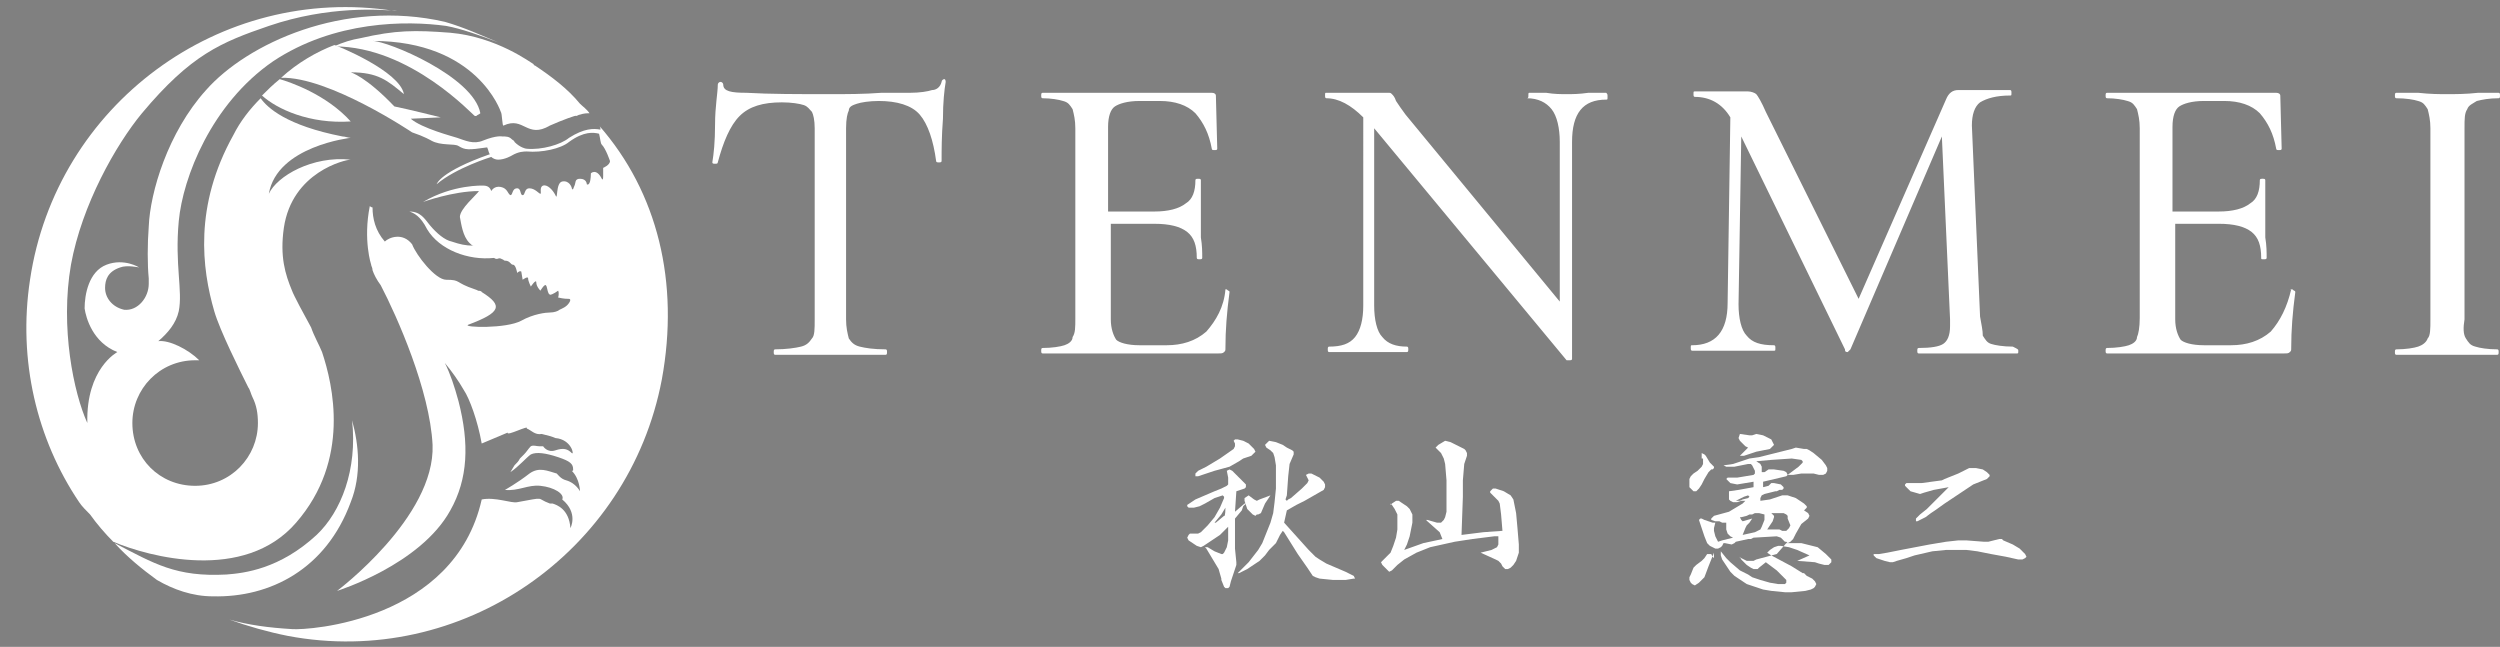 <?xml version="1.0" encoding="utf-8"?>
<!-- Generator: Adobe Illustrator 26.5.0, SVG Export Plug-In . SVG Version: 6.00 Build 0)  -->
<svg version="1.1" xmlns="http://www.w3.org/2000/svg" xmlns:xlink="http://www.w3.org/1999/xlink" x="0px" y="0px"
	 viewBox="0 0 183.2 47.4" style="enable-background:new 0 0 183.2 47.4;" xml:space="preserve">
<rect x="0" y="0" width="183.2" height="47.4" fill="#808080" stroke="none"/>
<style type="text/css">
	.st0{fill:#231815;}
	.st1{fill:#FFFFFF;}
</style>
<g id="レイヤー_3">
	<path class="st0" d="M33.3,41.5l-0.2,0.3C33.1,41.7,33.2,41.6,33.3,41.5z"/>
	<g>
		<path class="st1" d="M25.7,11.7C25.7,11.7,25.7,11.7,25.7,11.7C25.8,11.7,25.7,11.7,25.7,11.7z"/>
		<path class="st1" d="M21.7,38.3c4-4.6,2.7-10.1,1.9-12.5c-0.2-0.5-0.6-1.2-0.8-1.8c-0.5-0.9-1.3-2.4-1.4-2.7
			c-0.5-1.2-0.9-2.5-0.6-4.6c0.6-4.1,4.5-5,4.9-5c-2.8-0.3-5.4,1.2-6,2.5c0.6-3.5,6-4.1,6-4.1c-0.2,0-0.4-0.1-0.6-0.1
			c-4.1-0.8-5.5-2.1-6-2.8c-0.8,0.8-1.5,1.7-2,2.7c-2.9,5.2-2.3,9.8-1.4,12.9c0.4,1.4,1.9,4.4,2.5,5.6c0.1,0.1,0.2,0.5,0.3,0.7
			c0,0,0,0,0,0l0,0c0.3,0.6,0.4,1.2,0.4,1.9c0,2.5-2,4.6-4.6,4.6s-4.6-2-4.6-4.6c0-2.5,2-4.6,4.6-4.6c0.1,0,0.2,0,0.3,0
			c-0.8-0.8-2.2-1.5-3-1.4c0.7-0.6,1.3-1.3,1.5-2.2c0.3-1.5-0.3-3.4,0-6.6s2.4-8.6,6.9-11.7c4.5-3,9.8-3,12.7-2.6
			c1.1,0.2,2.5,0.7,3.8,1.2C35.3,2.6,34,2,32.6,1.6c-7.4-1.7-14.5,1.6-17.5,5c-2.8,3.1-4.1,7.5-4.2,10c-0.1,1.3-0.1,2.8,0,3.8
			c0,0.1,0,0.3,0,0.4c0,1-0.8,2-1.8,1.9c-0.9-0.2-1.4-0.9-1.4-1.6c0-0.6,0.2-1.2,1.1-1.5c0.5-0.2,1.4,0,1.4,0s-1.1-0.7-2.4-0.2
			c-1.3,0.5-1.6,2.2-1.6,3.2c0.1,0.7,0.6,2.5,2.4,3.2c0,0-2.3,1.2-2.2,5.2c-1-2.2-2-7-1.2-11.6c0.8-4.4,3.3-8.8,5.2-11.1
			C14,4,16.2,3.1,19.7,1.9c4.4-1.5,8.2-1.2,9.4-1.1c-0.1,0-0.1,0-0.2,0C16.1-1.2,4.1,7.7,2.2,20.5c-0.9,5.9,0.5,11.7,3.6,16.3
			c0.2,0.3,0.5,0.6,0.8,0.9c0.5,0.7,1.1,1.4,1.7,2C10.9,40.8,17.9,42.7,21.7,38.3z"/>
		<path class="st1" d="M26.4,2.8c-0.6,0.1-1.3,0.3-1.9,0.6c5.6,0,10.2,5.1,10.3,5.1c0.1,0,0.1,0,0.1,0c0.1-0.1,0.2-0.1,0.3-0.2
			C34.7,5.6,28.4,3,27.3,3c7.7,0,9.4,5.2,9.4,5.2l0,0c0.1,0.1,0.1,1.1,0.2,1c1.5-0.7,1.7,1,3.4,0c0.9-0.4,2-0.8,1.9-0.7
			c0.1,0,0.2-0.1,0.3-0.1c0.3-0.1,0.5-0.1,0.7-0.1c-0.2-0.3-0.5-0.5-0.7-0.7c-0.9-1.1-2.1-2-3.3-2.8c0,0-0.1,0-0.1-0.1
			c-0.2-0.1-2.7-2-6.1-2.3C30.4,2.2,29,2.2,26.4,2.8z"/>
		<path class="st1" d="M25.7,36.8c0.8-2,0.6-4.2,0.1-6c0.4,3.6-0.8,6.7-2.6,8.4c-2.7,2.5-5.3,2.8-6.6,2.9c-3.7,0.2-5.3-0.8-8.2-2.3
			c0.9,1,2,1.9,3.1,2.7c1.2,0.7,2.6,1.2,4.1,1.2C19.8,43.8,23.9,41.7,25.7,36.8z"/>
		<path class="st1" d="M43.9,9.2C44,9.3,44,9.4,44,9.5c-0.5-0.1-1.2-0.1-2.3,0.6c-0.6,0.5-2,0.9-3.1,0.8c-0.1,0-0.5-0.1-0.9-0.5
			c0-0.1-0.1-0.1-0.2-0.2c-0.2-0.2-0.4-0.2-0.7-0.2l0,0c0,0-0.4-0.1-1.4,0.3c-0.7,0.3-1.3,0-1.9-0.2c-0.3-0.1-2.6-0.7-3.4-1.4
			l2.2-0.1c0,0-2.4-0.6-3.4-0.8c-2.1-2.2-3.2-2.5-3.2-2.5c2,0,2.7,0.6,3.9,1.6c-0.3-1.7-5-3.6-5.1-3.6c-1.3,0.5-2.7,1.3-3.9,2.4
			c3.5-0.1,9.6,4,9.6,4c0.9,0.3,1.4,0.6,1.4,0.6c0.7,0.4,1.7,0.2,2,0.4c0.5,0.3,0.7,0.3,2.1,0.1c0.1,0.2,0.1,0.4,0.2,0.5
			c-3.7,1.3-3.9,2.2-3.9,2.2c1.4-1.2,4-2,4-2c0.1,0.1,0.3,0.2,0.5,0.2c0.5,0,1-0.3,1-0.3c0.5-0.3,0.9-0.3,1.1-0.3c0,0,0,0,0,0
			c0,0,0,0,0,0l0,0c1.1,0.1,2.5-0.2,3.1-0.7c1.1-0.8,1.8-0.7,2.2-0.6c0.1,0.4,0.1,0.7,0.2,0.8c0.3,0.3,0.6,1.2,0.6,1.2
			c0,0.3-0.5,0.5-0.5,0.5s0,0.2,0,0.6c0,0.4-0.1,0.2-0.1,0.2c-0.4-0.8-0.8-0.4-0.8-0.4s0,0.5-0.1,0.7c-0.1,0.2-0.2,0.1-0.2,0.1
			s0-0.4-0.5-0.4c-0.4,0-0.3,0.3-0.4,0.5c-0.1,0.2-0.1,0.4-0.2,0.2c0-0.1-0.2-0.6-0.7-0.5c-0.5,0.1-0.3,1.5-0.5,1
			c-0.2-0.4-0.6-0.8-0.9-0.7c-0.3,0.1-0.1,0.6-0.2,0.6c-0.1,0-0.4-0.4-0.8-0.4c-0.4,0-0.3,0.5-0.5,0.5c-0.2,0-0.1-0.5-0.4-0.5
			c-0.4,0-0.3,0.5-0.5,0.5c-0.2-0.1-0.2-0.5-0.7-0.6c-0.5-0.1-0.7,0.3-0.7,0.3c-0.1-0.3-0.3-0.4-0.6-0.4c0,0-2.2-0.1-4.4,1.2
			c0,0,2.2-0.8,4.1-0.8c-0.2,0.3-1.4,1.3-1.4,1.9c0.1,0.5,0.2,1.4,0.7,1.9c0.1,0.1,0.2,0.2,0.3,0.2c-0.6,0-1-0.1-1.6-0.3
			c-0.5-0.1-1.1-0.6-1.6-1.2c-0.4-0.5-0.7-1-1.5-1l0,0c0.3,0.1,0.8,0.3,1.3,1.3c0.9,1.5,3,2.3,4.9,2.1c0.3,0.2,0.3-0.1,0.6,0.1
			c0.1,0,0.1,0.1,0.2,0.1l0,0c0.4,0,0.4,0.3,0.6,0.3c0.2,0,0.3,0.6,0.3,0.6c0.2-0.2,0.3-0.1,0.3-0.1l0.1,0.6c0,0,0.4-0.3,0.4-0.1
			c0,0.2,0.2,0.6,0.2,0.6s0.4-0.6,0.4-0.3c0,0.3,0.3,0.6,0.3,0.6c0,0,0.3-0.5,0.4-0.4c0.1,0.1,0.1,0.4,0.2,0.6c0,0,0,0,0.1,0.1
			c0.2,0,0.6-0.3,0.6-0.3c0.1,0.2,0,0.5,0,0.5c0.4,0.1,0.7,0.1,0.8,0.1c0,0,0.2,0,0,0.3c-0.2,0.3-0.5,0.4-0.7,0.5
			c-0.1,0.1-0.4,0.2-0.7,0.2c-0.3,0-1.2,0.1-2.1,0.6c-1.1,0.6-4.3,0.5-3.9,0.3c2.4-0.9,2.6-1.4,1-2.4c0,0,0-0.1-0.3-0.1
			c0.1,0-0.2-0.1-0.2-0.1c-1.5-0.5-1-0.7-2.1-0.7c-0.8,0-2.2-1.8-2.5-2.6c-0.7-0.9-1.7-0.5-2-0.2c-0.7-0.8-0.9-1.7-0.9-2.5
			c-0.1,0-0.2-0.1-0.2-0.1c-0.5,2.5,0.1,4.3,0.1,4.3c0,0.1,0.1,0.2,0.1,0.4c0,0,0,0,0,0c0,0,0,0,0,0c0.1,0.3,0.3,0.7,0.6,1.1
			c1.2,2.3,3.6,7.7,3.8,11.7c0.2,5.3-7,10.7-7,10.7s6.1-1.9,8.3-5.9c1.3-2.3,1.4-4.9,0.6-8c-0.3-1.1-0.6-2-1-2.8
			c0.5,0.6,1,1.3,1.4,2c0.4,0.6,1,2.2,1.3,3.9l1.9-0.8c-0.1,0.3,1.6-0.6,1.4-0.3c0.3,0.1,0.6,0.5,1.1,0.4c0.4,0.1,0.8,0.2,1,0.3
			c1.2,0.1,1.4,1.3,1.2,1.1c-0.3-0.3-0.6-0.4-1.2-0.2c-0.6,0.2-0.9-0.3-0.9-0.3c-0.1,0-0.2,0-0.3,0c-0.2,0-0.4-0.1-0.6,0
			c-0.2,0.2-0.3,0.4-0.5,0.6c-0.1,0.1-0.2,0.2-0.3,0.3c-0.1,0.2-0.2,0.3-0.4,0.5l-0.3,0.5c0.6-0.4,1.2-1.1,1.5-1.3
			c0.4-0.2,1.1-0.1,2,0.2c0.9,0.3,1.1,0.5,1.1,0.9c0,0.1,0,0.1-0.1,0.1c0.6,0.6,0.6,1.5,0.6,1.5s-0.3-0.6-1-0.8
			c-0.4-0.1-0.6-0.4-0.7-0.5c-0.7-0.2-1.3-0.5-2,0c-0.9,0.7-1.8,1.2-1.8,1.2c1,0.1,1.7-0.4,2.6-0.3c1,0.1,1.8,0.6,1.6,1
			c1.2,1,0.6,2.1,0.6,2.1c-0.1-1.4-1-1.7-1.3-1.8c-0.1,0-0.2,0-0.2,0c-1.1-0.4-0.2-0.5-2.4-0.1c-0.4,0.1-1.6-0.4-2.6-0.2
			c-2,8.9-12.7,9.6-13.9,9.5c-1.7-0.1-3.2-0.3-4.6-0.7c1.4,0.5,2.8,0.9,4.3,1.2c12.7,2.4,25-6.1,27.4-18.8
			C49.8,20.7,48.2,14.1,43.9,9.2z"/>
		<polygon class="st1" points="37.9,20.4 37.9,20.4 37.9,20.4 		"/>
		<path class="st1" d="M25.7,8.9C25.7,8.9,25.7,8.9,25.7,8.9c-1.8-2-4.5-2.9-5.2-3.1C20,6.2,19.6,6.6,19.2,7
			C20.3,8,22.7,9.1,25.7,8.9z"/>
	</g>
</g>
<g id="_レイヤー_1">
	<path class="st1" d="M90.1,34.4l0.2,0.1l0.2,0.2l0.4,0.4l0.2,0.2l0.2,0.2v0.2l-0.1,0.1L90.6,36l-0.1,1.5l0.7-0.6h0.1l-0.2,0.2
		L91,37.4L90.5,38v2.2l0.1,1v0.2l-0.1,0.3l-0.2,0.6l-0.1,0.3L90.1,43L90,43.1h-0.2L89.7,43l-0.2-0.5v-0.1l-0.2-0.7l-0.9-1.5
		l-0.1-0.1h0.2l0.5,0.3l0.5,0.2h0.1l0.1-0.1l0.1-0.2l0.1-0.2l0.1-0.5v-1l-0.6,0.6l-0.6,0.4L88.2,40L88,40.1L87.7,40l-0.3-0.2
		l-0.3-0.2L87,39.4l0.1-0.2l0.1-0.1h0.6L88,39l0.2-0.2l0.3-0.3l0.5-0.6l0.4-0.7l0.3-0.7v-0.1l-0.1-0.1L89,36.5l-0.7,0.4l-0.4,0.2
		l-0.4,0.1h-0.4L87,37.1V37l0.6-0.4L89,36l0.5-0.2l0.2-0.1l0.2-0.1l0.1-0.1V35l-0.1-0.5C89.9,34.5,90.1,34.4,90.1,34.4z M90.7,32.2
		l0.4,0.1l0.4,0.2l0.2,0.2l0.2,0.2l0.1,0.2l-0.1,0.1l-0.2,0.2l-0.6,0.2l-0.3,0.2l-0.7,0.4L89,34.5l-0.6,0.2l-0.6,0.2h-0.2v-0.2
		l0.2-0.2l0.6-0.3l1-0.6l1-0.7l0.1-0.2v-0.2l-0.1-0.2l0.1-0.1C90.5,32.2,90.7,32.2,90.7,32.2z M89.8,37.2l-0.3,0.5L89,38.3h0.1
		l0.6-0.5C89.8,37.9,89.8,37.2,89.8,37.2z M93,32.3l0.5,0.1l0.5,0.2l0.3,0.2l0.4,0.2l0.1,0.1v0.2L94.5,34l-0.1,0.9l-0.1,1.4
		l-0.1,0.3l0.1,0.1l0.1-0.1l0.2-0.1l0.8-0.7l0.4-0.4l0.1-0.2l-0.2-0.4l0.2-0.1h0.2l0.6,0.3l0.2,0.2l0.1,0.1l0.1,0.2v0.2L97,35.9
		l-1.4,0.8L95,37l-0.7,0.4l-0.2,0.9l0.9,1l0.9,1l0.5,0.5l0.3,0.2l0.5,0.3l1.4,0.6l0.6,0.3l0.1,0.2h-0.1l-0.6,0.1h-0.9l-1-0.1
		l-0.3-0.1l-0.2-0.1L96,41.9l-0.2-0.3l-0.7-1l-1-1.6L94,38.9l-0.2,0.3l-0.3,0.6L93,40.3l-0.3,0.4l-0.4,0.4l-0.9,0.6L90.8,42h-0.1
		l0.2-0.2l0.6-0.6l0.7-0.9l0.3-0.5l0.2-0.5l0.2-0.5l0.2-0.5l0.2-0.7l0.1-0.8l0.1-1v-1.7l-0.1-0.6l-0.1-0.3L93.1,33l-0.3-0.2
		l-0.1-0.2l0.2-0.2C92.9,32.4,93,32.3,93,32.3z M91.5,36.3l0.4,0.3l0.2,0.1l0.2-0.1l0.8-0.3l-0.4,0.6l-0.3,0.7l-0.2,0.1h-0.1
		L92,37.8l-0.2-0.1l-0.2-0.2l-0.2-0.2l-0.2-0.6v-0.2L91.5,36.3L91.5,36.3z M105.9,32.3l0.4,0.1l0.4,0.2l0.6,0.3l0.1,0.1l0.1,0.2v0.2
		l-0.2,0.6l-0.1,1.2v1.2l-0.1,2.8l1.6-0.2l1.4-0.1l-0.1-1.2l-0.1-0.8l-0.1-0.2l-0.2-0.2l-0.2-0.2l-0.2-0.2V36l0.2-0.2h0.2l0.6,0.2
		l0.5,0.3l0.2,0.3l0.2,1l0.1,1.1l0.1,1.2v0.6l-0.1,0.3l-0.1,0.3l-0.2,0.3l-0.2,0.2l-0.2,0.1h-0.2l-0.2-0.2l-0.1-0.2l-0.2-0.2
		l-0.2-0.1l-1.1-0.5l0.8-0.2l0.4-0.2l0.1-0.2v-0.6h-0.3l-1.6,0.2l-1.3,0.2l-0.9,0.2l-0.9,0.2l-1,0.4l-0.9,0.5l-0.5,0.4l-0.2,0.2
		l-0.2,0.2l-0.2,0.1l-0.1-0.1l-0.2-0.2l-0.2-0.2l-0.1-0.2l0.1-0.1l0.2-0.2l0.2-0.2l0.2-0.2l0.2-0.5l0.2-0.6l0.1-0.6v-1.1l-0.1-0.2
		l-0.1-0.2L102,37l-0.1-0.1V37l0.1-0.1l0.3-0.2h0.2l0.3,0.2l0.3,0.2l0.2,0.2l0.1,0.2l0.1,0.2v0.6l-0.2,1l-0.2,0.6l-0.2,0.4l1.4-0.5
		l1.4-0.3l-0.2-0.5l-0.9-0.8l-0.1-0.1h0.1l0.7,0.2h0.3l0.2-0.2l0.1-0.2l0.1-0.4v-2.3l-0.1-1.2l-0.1-0.4l-0.1-0.2l-0.1-0.2l-0.2-0.2
		l-0.2-0.2l0.2-0.2L105.9,32.3z M124.7,33.2l0.2,0.1l0.1,0.1l0.3,0.5l0.2,0.2l0.1,0.1v0.1l-0.1,0.1h-0.1l-0.2,0.2l-0.3,0.5l-0.2,0.4
		l-0.2,0.3l-0.2,0.2h-0.2l-0.2-0.2l-0.1-0.1v-0.6l0.1-0.2l0.2-0.2l0.3-0.2l0.3-0.3l0.1-0.2v-0.4h-0.1L124.7,33.2z M125.6,40.5
		l-0.4,1l-0.3,0.8l-0.2,0.2l-0.2,0.2l-0.3,0.2l-0.2-0.1l-0.1-0.1l-0.1-0.2v-0.2l0.1-0.2l0.2-0.5l0.2-0.2l0.4-0.3l0.2-0.2l0.2-0.3
		h0.3l0.1,0.2l0.1,0.1V40.5z M131.4,37l0.4,0.2l0.4,0.2l0.3,0.2l0.1,0.2l-0.1,0.2l-0.5,0.4l-0.4,0.7l-0.2,0.4l-0.2,0.2l-0.2,0.1
		l-0.1-0.1h-0.1l-0.3-0.3l-0.3-0.1l-1.7,0.1l-0.2,0.1h-0.2l-0.9,0.2l-0.1,0.1l-0.2,0.1l-0.5-0.1h-0.1l-0.1,0.2l-0.1,0.1l-0.2,0.1
		h-0.2l-0.2-0.1l-0.2-0.1l-0.2-0.2l-0.2-0.5l-0.1-0.3l-0.2-0.6l-0.1-0.3l0.1-0.1h0.1l0.2,0.1l0.6,0.2h0.2l-0.1,0.4v0.2l0.1,0.4
		l0.2,0.4l0.3-0.1l0.8-0.2l-0.2-0.1l-0.2-0.2l-0.1-0.3v-0.5h-0.3l-0.2-0.1l0.4-0.2l0.6-0.2l0.6-0.2l1.2-0.2h1.9L131.4,37L131.4,37z
		 M132.2,32.9h0.2l0.2,0.1l0.3,0.2l0.6,0.5l0.3,0.4l0.1,0.2v0.2l-0.1,0.2l-0.2,0.1h-0.3l-0.4-0.1H132l-0.6,0.1H131l0.8-0.6l0.3-0.3
		v-0.1l-0.1-0.1l-0.7-0.1l-1.5,0.1l-1.1,0.1L129,34l0.1,0.2v0.4h0.2l0.3-0.2h0.4l0.7,0.1l0.2,0.1l0.1,0.2l-0.1,0.1l-1.7,0.4v0.4
		l0.4-0.1l0.2-0.2h0.2l0.5,0.1l0.2,0.2v0.1l-0.1,0.1h-0.2l-0.2,0.1h-0.1l-0.8,0.2l-0.2,0.1l-0.1,0.2v0.2l0.7-0.1l0.3-0.1l0.6-0.2
		h0.4l0.6,0.2l0.3,0.2l0.3,0.2l0.2,0.2v0.1l-0.1,0.1l-0.1,0.1H130l-1.5,0.2l-0.8,0.1l-0.8,0.2l-0.4,0.2l-0.4,0.1h-0.4l-0.3-0.1V38
		l0.1-0.1l0.1-0.1l1.1-0.3l1-0.6l0.2-0.2h-0.3l-0.3,0.1H127l-0.2-0.1l-0.1-0.1V36l0.7-0.1l1.1-0.2v-0.4l-1.2,0.2l-0.5-0.1l-0.2-0.2
		l-0.1-0.1l0.1-0.1h0.7l1.2-0.2l0.1-0.1v-0.2l-0.2-0.4l-0.1-0.1h-0.2l-1,0.2h-0.6l-0.2-0.1L127,34l0.6-0.2l0.6-0.2l0.7-0.1l2.4-0.6
		l0.3-0.1L132.2,32.9L132.2,32.9z M130.9,39.8h1.1l1.2,0.3l0.6,0.5l0.2,0.2l0.2,0.2v0.2l-0.1,0.1l-0.1,0.1h-0.3l-0.4-0.1l-0.3-0.1
		l-1.3-0.1l0.9-0.4l-0.9-0.4l-0.6-0.2l-0.6-0.1h-0.2l-0.3,0.1l-0.3,0.2l-0.2,0.2l0.3,0.2l1.5,0.8l0.8,0.5h0.1l0.2,0.2l0.2,0.1
		l0.2,0.1l0.2,0.2l0.1,0.2L133,43l-0.1,0.1l-0.2,0.1l-0.4,0.1l-1,0.1h-0.5l-1-0.1l-0.6-0.1l-0.6-0.2l-0.6-0.2l-0.3-0.2l-0.6-0.4
		l-0.3-0.3l-0.2-0.3l-0.2-0.3l-0.2-0.3l-0.1-0.3v-0.3l0.4,0.5l0.3,0.3l0.7,0.6l0.6,0.3l0.3,0.2l0.6,0.2l0.7,0.2l0.6,0.1h0.5l0.1-0.1
		v-0.2l-0.1-0.1l-0.6-0.6l-0.4-0.3l-0.4-0.3l-0.5,0.4l-0.1,0.1h-0.3l-0.2-0.1l-0.3-0.2l-0.2-0.2l-0.2-0.2l-0.1-0.2v0.1h0.1l0.2,0.1
		l0.2,0.1h0.5l0.2-0.1l1.5-0.4L130.9,39.8L130.9,39.8z M128.1,36.3l-0.3,0.1l-0.6,0.3h0.3l0.2-0.1l0.4-0.1l0.1-0.1
		C128.2,36.4,128.1,36.3,128.1,36.3z M127.5,31.8l0.7,0.1h0.2l0.3-0.1l0.5,0.1l0.4,0.2l0.2,0.1l0.1,0.2l0.1,0.2l-0.1,0.1l-0.2,0.2
		l-1,0.2l-0.6,0.2l-0.3,0.1h-0.3l0.1-0.1l0.5-0.5l-0.2-0.1l-0.2-0.2l-0.2-0.2l-0.1-0.2C127.4,32.1,127.5,31.8,127.5,31.8z
		 M128.9,37.6h-0.3l-0.2,0.1h-0.2l-0.2,0.1l-0.4,0.1h-0.1l0.1,0.2l0.1,0.1l0.7-0.2l-0.2,0.3l-0.2,0.2l-0.1,0.2l-0.2,0.5l0.9-0.2
		l0.2-0.1l0.2-0.1l0.1-0.2l0.2-0.5v-0.4L128.9,37.6L128.9,37.6L128.9,37.6z M129.8,37.6l0.2,0.2v0.1l-0.1,0.3l-0.2,0.3l-0.2,0.3h0.9
		l0.2,0.1h0.3l0.2-0.2l0.1-0.2L131,38v-0.2l-0.1-0.1l-0.2-0.1L129.8,37.6L129.8,37.6z M146.5,39.5h0.2l0.1,0.1l0.7,0.3l0.5,0.3
		l0.2,0.2l0.2,0.2l0.1,0.2l-0.1,0.1l-0.2,0.1h-0.3l-0.9-0.2l-1.1-0.2l-1-0.2l-0.8-0.1h-1.5l-1,0.1l-1.3,0.3l-0.6,0.2l-0.7,0.2
		l-0.3,0.1h-0.2l-0.4-0.1l-0.6-0.2l-0.2-0.2v-0.1h0.4l0.6-0.1l1-0.2l2.1-0.4l0.6-0.1l0.6-0.1l0.9-0.1h0.6l1.3,0.1h0.3L146.5,39.5
		L146.5,39.5z M144.3,34.3h0.5l0.5,0.1l0.3,0.2l0.2,0.2v0.1l-0.1,0.1l-0.1,0.1l-1,0.4l-2.1,1.4l-0.7,0.5l-0.3,0.2l-0.4,0.3l-0.4,0.2
		l-0.2,0.1h-0.1V38l0.1-0.1l0.2-0.2l0.5-0.4l1.6-1.6l-1.1,0.2l-0.7,0.2l-0.3,0.1L140,36l-0.2-0.2l-0.1-0.1l-0.1-0.1v-0.1l0.1-0.1
		h1.1l1.5-0.2l0.2-0.1l0.5-0.2l0.5-0.2l0.2-0.1C143.7,34.6,144.3,34.3,144.3,34.3z M54.2,8.5c-0.7,0.7-1.2,1.9-1.6,3.4
		c0,0.1-0.1,0.1-0.2,0.1s-0.2,0-0.2-0.1c0.1-0.6,0.2-1.5,0.2-2.8s0.2-2.3,0.2-2.9c0-0.1,0.1-0.2,0.2-0.2S53,6.1,53,6.2
		c0,0.5,0.6,0.6,1.7,0.6c1.7,0.1,3.8,0.1,6.1,0.1c1.2,0,2.5,0,3.8-0.1h2.1c0.7,0,1.3-0.1,1.6-0.2c0.3,0,0.6-0.2,0.7-0.6
		c0-0.1,0.1-0.2,0.2-0.2S69.3,6,69.3,6c-0.1,0.6-0.2,1.5-0.2,2.7C69,10,69,11,69,11.8c0,0.1-0.1,0.1-0.2,0.1s-0.2,0-0.2-0.1
		c-0.2-1.5-0.6-2.7-1.2-3.4c-0.6-0.7-1.7-1-3-1c-0.7,0-1.3,0.1-1.6,0.2s-0.6,0.2-0.6,0.5C62.1,8.3,62,8.7,62,9.4v14
		c0,0.6,0.1,1,0.2,1.4c0.2,0.3,0.4,0.5,0.8,0.6s1,0.2,1.9,0.2c0.1,0,0.1,0.1,0.1,0.2s0,0.2-0.1,0.2h-8.1c-0.1,0-0.1-0.1-0.1-0.2
		s0-0.2,0.1-0.2c0.8,0,1.5-0.1,1.9-0.2s0.6-0.3,0.8-0.6c0.2-0.2,0.2-0.7,0.2-1.4v-14c0-0.6-0.1-1-0.2-1.2c-0.2-0.2-0.3-0.4-0.6-0.5
		S58,7.5,57.3,7.5C55.9,7.5,54.9,7.8,54.2,8.5L54.2,8.5z M89.8,21.2c0.1,0,0.1,0,0.2,0.1c0.1,0,0.1,0.1,0.1,0.1
		c-0.2,1.5-0.3,2.8-0.3,4.1c0,0.2,0,0.2-0.1,0.3c-0.1,0.1-0.2,0.1-0.4,0.1H76.4c-0.1,0-0.1-0.1-0.1-0.2s0-0.2,0.1-0.2
		c0.7,0,1.3-0.1,1.6-0.2s0.6-0.3,0.6-0.6c0.2-0.3,0.2-0.7,0.2-1.4V9.4c0-0.6-0.1-1-0.2-1.4c-0.2-0.3-0.3-0.5-0.7-0.6
		c-0.3-0.1-0.9-0.2-1.5-0.2c-0.1,0-0.1-0.1-0.1-0.2s0-0.2,0.1-0.2h12.4c0.2,0,0.3,0.1,0.3,0.2l0.1,3.9c0,0.1-0.1,0.1-0.2,0.1
		s-0.2,0-0.2-0.1c-0.2-1.1-0.6-1.9-1.2-2.6C87,7.7,86.1,7.4,85,7.4h-1.5c-0.9,0-1.5,0.2-1.8,0.4c-0.3,0.2-0.5,0.7-0.5,1.5v6.2h3.4
		c1,0,1.8-0.2,2.3-0.6c0.5-0.3,0.7-0.9,0.7-1.7c0-0.1,0.1-0.1,0.2-0.1s0.2,0,0.2,0.1v4.2c0.1,0.6,0.1,1.1,0.1,1.5
		c0,0.1-0.1,0.1-0.2,0.1s-0.2,0-0.2-0.1c0-0.9-0.2-1.5-0.7-1.9s-1.3-0.6-2.4-0.6h-3.2v7c0,0.7,0.2,1.2,0.4,1.5
		c0.2,0.2,0.8,0.4,1.7,0.4h2c1.1,0,2.1-0.3,2.9-1C89.1,23.5,89.7,22.5,89.8,21.2C89.7,21.3,89.8,21.2,89.8,21.2L89.8,21.2z
		 M117.8,7.1c0,0.2,0,0.2-0.1,0.2c-1.7,0-2.5,1-2.5,3.1v15.9c0,0.1-0.1,0.1-0.2,0.1h-0.2l-14.1-17v13c0,1,0.2,1.9,0.6,2.3
		c0.4,0.5,1,0.7,1.8,0.7c0.1,0,0.1,0.1,0.1,0.2s0,0.2-0.1,0.2h-5.7c-0.1,0-0.1-0.1-0.1-0.2s0-0.2,0.1-0.2c0.9,0,1.5-0.2,1.9-0.7
		s0.6-1.3,0.6-2.3V8.6c-0.9-0.9-1.8-1.4-2.7-1.4c-0.1,0-0.1-0.1-0.1-0.2c0-0.2,0-0.2,0.1-0.2h4.5c0.2,0,0.2,0,0.3,0.1
		c0.1,0.1,0.2,0.2,0.3,0.5c0.2,0.3,0.4,0.6,0.7,1l11.3,13.7V10.4c0-1-0.2-1.9-0.6-2.4s-1-0.8-1.8-0.8c0.1,0,0.1-0.1,0.1-0.2
		c0-0.2,0-0.2,0.1-0.2h1.2c0.6,0.1,1.1,0.1,1.5,0.1s0.9,0,1.6-0.1h1.3C117.8,6.9,117.8,6.9,117.8,7.1z M147.9,25.7
		c0,0.2,0,0.2-0.1,0.2h-7.2c-0.1,0-0.1-0.1-0.1-0.2s0-0.2,0.1-0.2c0.9,0,1.5-0.1,1.8-0.3c0.3-0.2,0.5-0.6,0.5-1.3v-0.5L142.3,10
		l-6.7,15.6l-0.2,0.2c-0.2,0-0.2-0.1-0.2-0.2L127.6,10l-0.2,12.3c0,1,0.2,1.9,0.6,2.3c0.4,0.5,1,0.7,2,0.7c0.1,0,0.1,0.1,0.1,0.2
		c0,0.2,0,0.2-0.1,0.2h-6c-0.1,0-0.1-0.1-0.1-0.2c0-0.2,0-0.2,0.1-0.2c1.7,0,2.6-1,2.6-3.1l0.2-13.6c-0.6-1-1.5-1.5-2.6-1.5
		c-0.1,0-0.1-0.1-0.1-0.2c0-0.2,0-0.2,0.1-0.2h3.9c0.2,0,0.5,0.1,0.6,0.2s0.4,0.6,0.7,1.3l6.8,13.7l6.4-14.6
		c0.2-0.5,0.5-0.7,0.9-0.7h3.8c0.1,0,0.1,0.1,0.1,0.2c0,0.2,0,0.2-0.1,0.2c-1,0-1.7,0.2-2.2,0.5c-0.4,0.3-0.6,0.9-0.6,1.7l0.6,14
		c0.1,0.6,0.2,1,0.2,1.4c0.2,0.3,0.3,0.5,0.6,0.6s0.9,0.2,1.6,0.2C147.9,25.6,147.9,25.6,147.9,25.7L147.9,25.7z M167.9,21.2
		c0.1,0,0.1,0,0.2,0.1c0.1,0,0.1,0.1,0.1,0.1c-0.2,1.5-0.3,2.8-0.3,4.1c0,0.2,0,0.2-0.1,0.3c-0.1,0.1-0.2,0.1-0.4,0.1h-13
		c-0.1,0-0.1-0.1-0.1-0.2s0-0.2,0.1-0.2c0.7,0,1.3-0.1,1.6-0.2s0.6-0.3,0.6-0.6c0.1-0.2,0.2-0.7,0.2-1.4V9.4c0-0.6-0.1-1-0.2-1.4
		c-0.2-0.3-0.3-0.5-0.7-0.6c-0.3-0.1-0.9-0.2-1.5-0.2c-0.1,0-0.1-0.1-0.1-0.2s0-0.2,0.1-0.2h12.4c0.2,0,0.3,0.1,0.3,0.2l0.1,3.9
		c0,0.1-0.1,0.1-0.2,0.1s-0.2,0-0.2-0.1c-0.2-1.1-0.6-1.9-1.2-2.6c-0.6-0.6-1.5-0.9-2.6-0.9h-1.5c-0.9,0-1.5,0.2-1.8,0.4
		c-0.3,0.2-0.5,0.7-0.5,1.5v6.2h3.4c1,0,1.8-0.2,2.3-0.6c0.5-0.3,0.7-0.9,0.7-1.7c0-0.1,0.1-0.1,0.2-0.1s0.2,0,0.2,0.1v4.2
		c0.1,0.6,0.1,1.1,0.1,1.5c0,0.1-0.1,0.1-0.2,0.1c-0.2,0-0.2,0-0.2-0.1c0-0.9-0.2-1.5-0.7-1.9s-1.3-0.6-2.4-0.6h-3.2v7
		c0,0.7,0.2,1.2,0.4,1.5c0.2,0.2,0.8,0.4,1.7,0.4h2c1.1,0,2.1-0.3,2.9-1C167.1,23.5,167.6,22.5,167.9,21.2
		C167.8,21.3,167.8,21.2,167.9,21.2L167.9,21.2z M180.7,24.8c0.2,0.3,0.3,0.5,0.7,0.6c0.3,0.1,0.9,0.2,1.6,0.2
		c0.1,0,0.1,0.1,0.1,0.2s0,0.2-0.1,0.2h-7.4c-0.1,0-0.1-0.1-0.1-0.2s0-0.2,0.1-0.2c0.7,0,1.3-0.1,1.6-0.2s0.6-0.3,0.7-0.6
		c0.2-0.2,0.2-0.7,0.2-1.4v-14c0-0.6-0.1-1-0.2-1.4c-0.2-0.3-0.3-0.5-0.7-0.6c-0.3-0.1-0.9-0.2-1.6-0.2c-0.1,0-0.1-0.1-0.1-0.2
		s0-0.2,0.1-0.2h1.6c0.9,0.1,1.6,0.1,2.1,0.1c0.6,0,1.4,0,2.3-0.1h1.5c0.1,0,0.1,0.1,0.1,0.2s0,0.2-0.1,0.2c-0.7,0-1.2,0.1-1.6,0.2
		c-0.3,0.2-0.6,0.3-0.7,0.6c-0.2,0.3-0.2,0.7-0.2,1.4v14C180.5,24,180.5,24.5,180.7,24.8L180.7,24.8z"/>
</g>
</svg>
